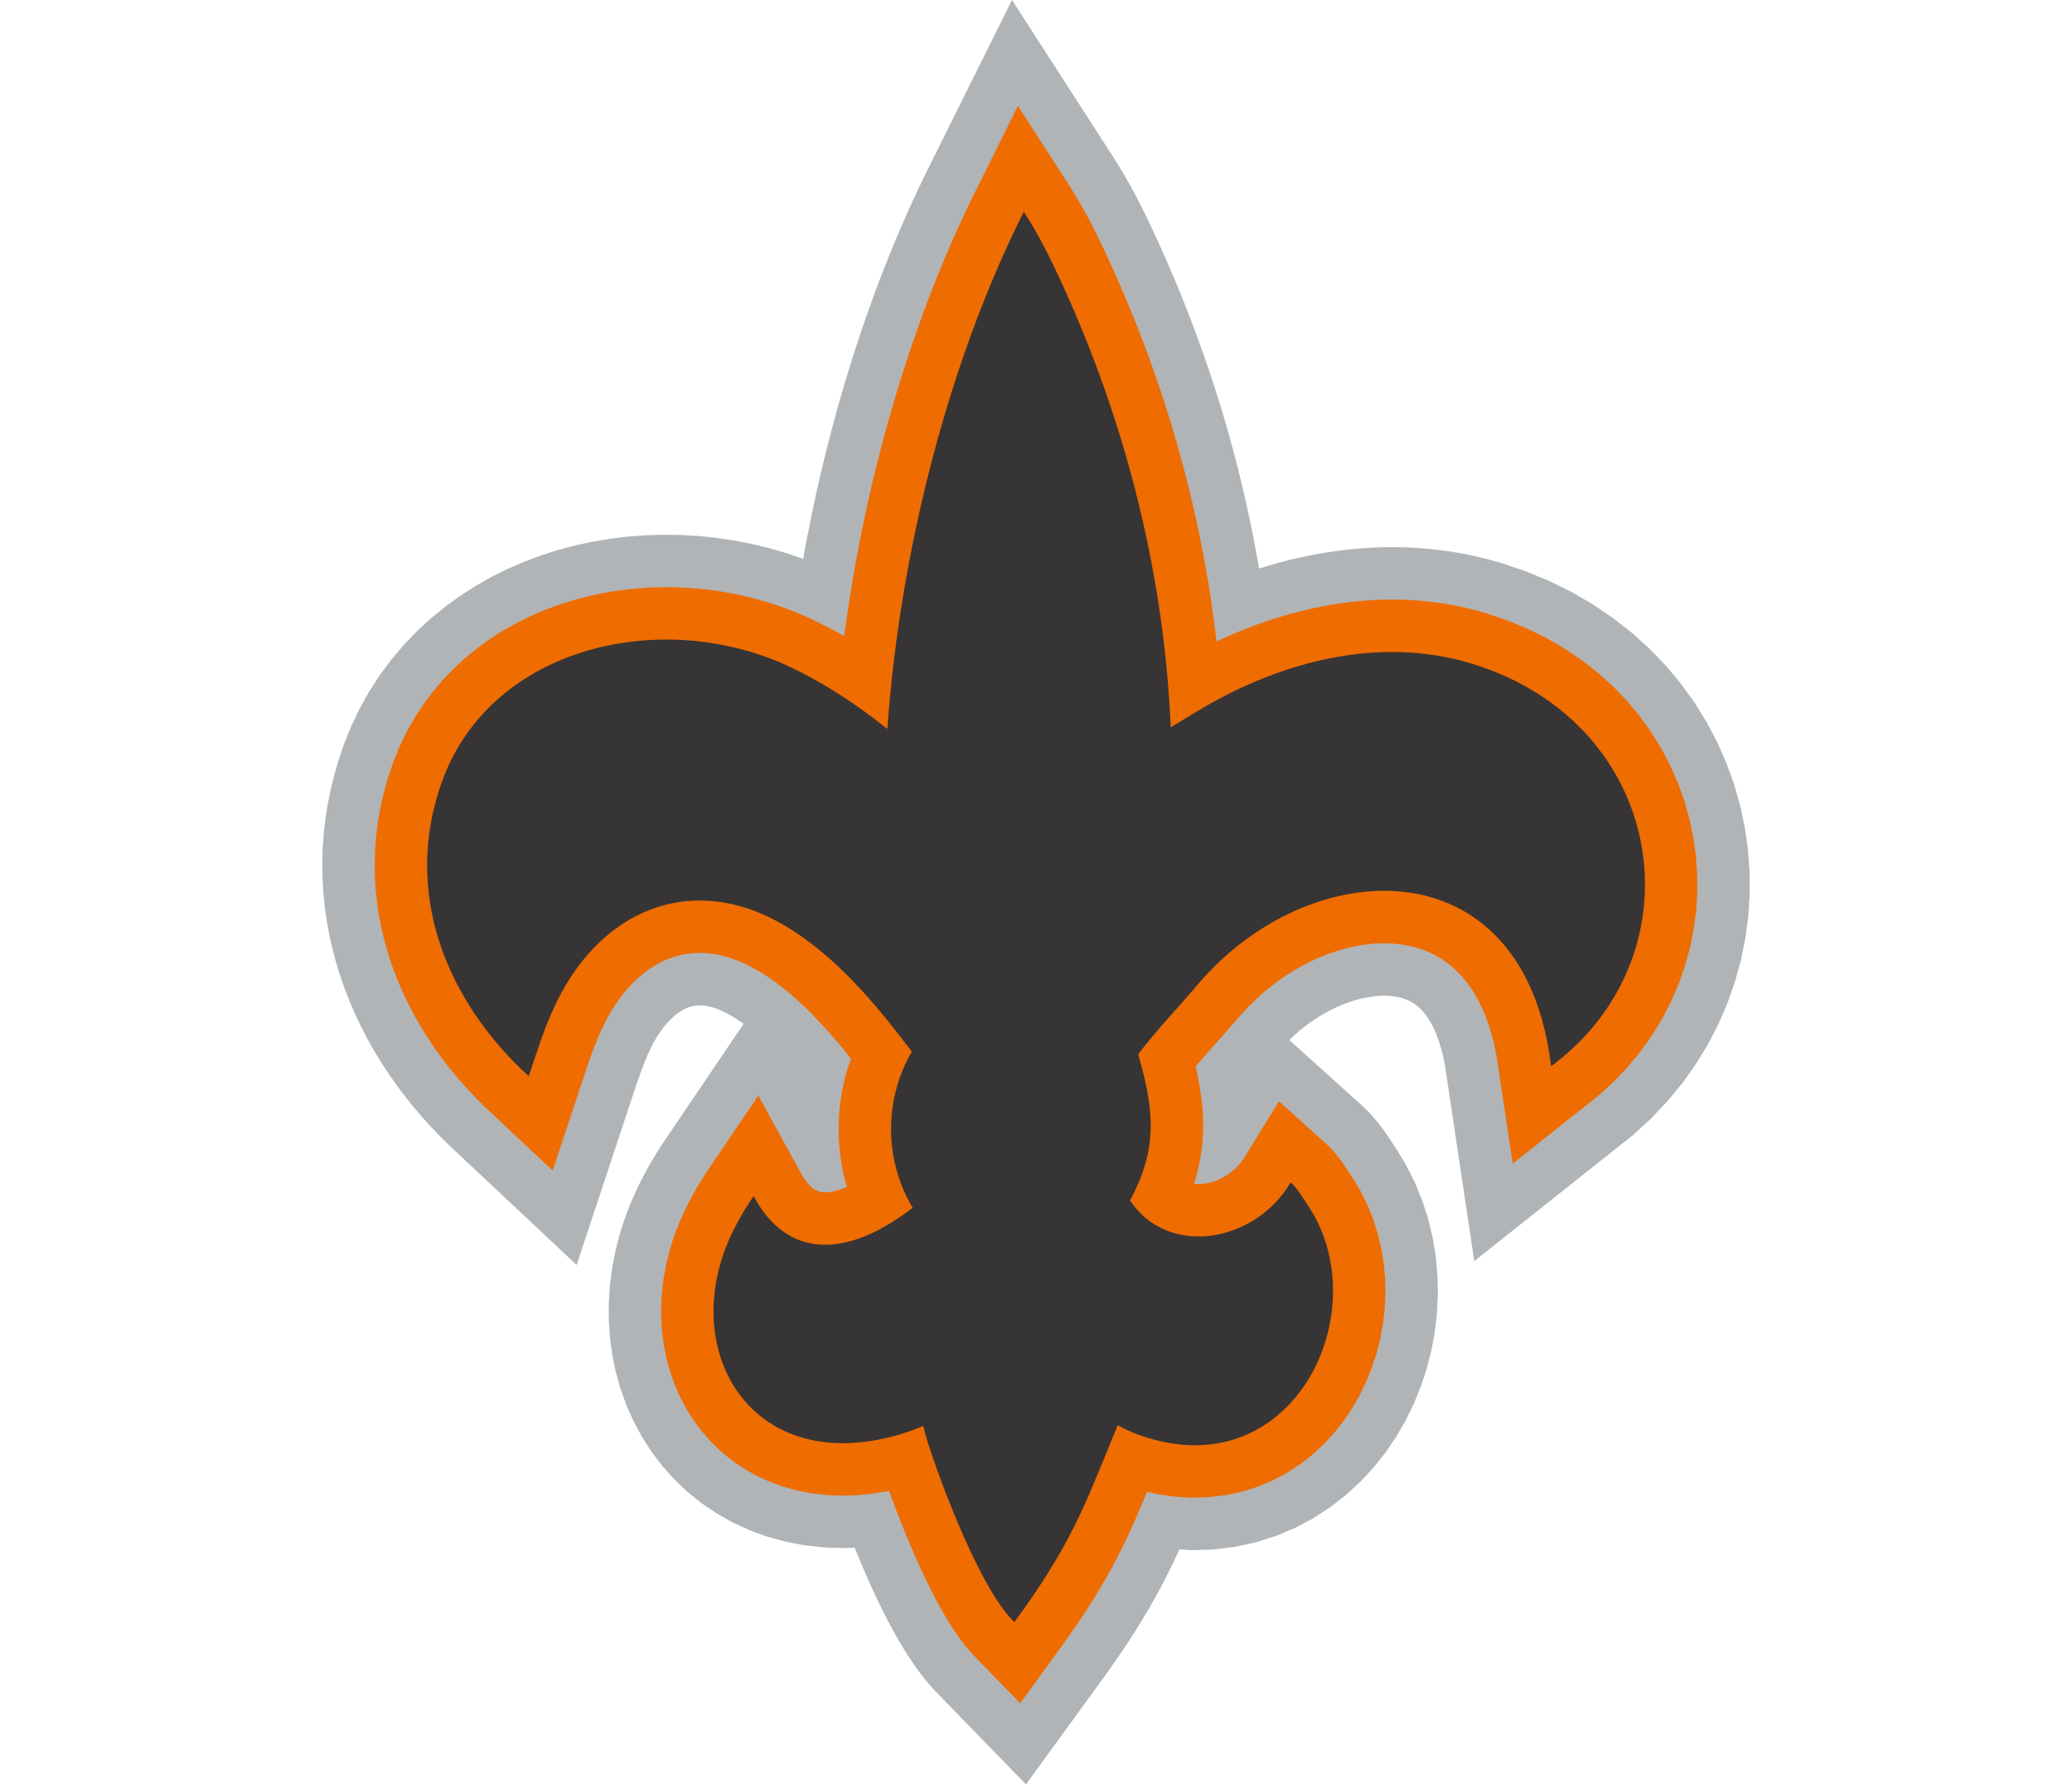 <?xml version="1.0" encoding="UTF-8"?>
<!DOCTYPE svg PUBLIC "-//W3C//DTD SVG 1.1//EN" "http://www.w3.org/Graphics/SVG/1.1/DTD/svg11.dtd">
<!-- Creator: CorelDRAW -->
<svg xmlns="http://www.w3.org/2000/svg" xml:space="preserve" width="7.848in" height="6.757in" version="1.1" style="shape-rendering:geometricPrecision; text-rendering:geometricPrecision; image-rendering:optimizeQuality; fill-rule:evenodd; clip-rule:evenodd"
viewBox="0 0 5728.21 7158.88"
 xmlns:xlink="http://www.w3.org/1999/xlink"
 xmlns:xodm="http://www.corel.com/coreldraw/odm/2003">
 <defs>
  <style type="text/css">
   <![CDATA[
    .fil2 {fill:#373435}
    .fil0 {fill:#B0B4B6}
    .fil1 {fill:#EF6C00}
   ]]>
  </style>
 </defs>
 <g id="Layer_x0020_1">
  <g id="_2008533608992">
   <polygon class="fil0" points="1281.87,5762.93 1248.62,5700.96 1220.3,5637.16 1196.78,5571.75 1178.07,5505.06 1164.06,5437.46 1154.72,5369.11 1149.91,5300.24 1149.65,5231.05 1153.81,5161.81 1162.4,5092.62 1175.34,5023.74 1192.63,4955.26 1214.22,4887.42 1240.08,4820.41 1268.01,4759.17 1276.67,4741.77 1283.17,4729.03 1289.73,4716.49 1296.36,4704.08 1303.17,4691.62 1310.03,4679.34 1316.97,4667.18 1324.04,4655.03 1331.23,4642.94 1338.52,4630.92 1345.9,4619 1353.34,4607.19 1360.9,4595.42 1368.48,4583.85 1376.1,4572.4 1690.76,4107.77 1687.98,4105.74 1676.5,4097.71 1665.07,4090.06 1653.69,4082.76 1644.68,4077.26 1624.7,4065.98 1608.2,4057.72 1592.76,4050.94 1578.44,4045.52 1565.27,4041.32 1553.16,4038.18 1542.02,4035.96 1531.79,4034.52 1522.33,4033.75 1513.55,4033.55 1505.35,4033.86 1497.45,4034.63 1489.84,4035.83 1482.37,4037.48 1474.84,4039.61 1467.17,4042.29 1459.27,4045.57 1451.11,4049.53 1442.55,4054.3 1433.58,4059.97 1424.32,4066.55 1414.64,4074.24 1404.59,4083.11 1394.24,4093.22 1383.68,4104.6 1372.93,4117.37 1362.06,4131.55 1351.2,4147.17 1340.39,4164.28 1329.7,4182.91 1319.21,4203.09 1307.59,4227.86 1306.56,4230.2 1304.04,4236.04 1301.42,4242.2 1298.94,4248.13 1296.49,4254.11 1293.99,4260.27 1291.52,4266.49 1289.05,4272.79 1286.63,4279.06 1284.17,4285.53 1281.7,4292.14 1279.25,4298.74 1276.76,4305.56 1274.25,4312.51 1271.82,4319.31 1269.34,4326.33 1266.91,4333.28 1264.46,4340.36 1261.93,4347.71 1259.45,4355.01 1256.91,4362.52 1254.35,4370.11 1249.2,4385.53 1244.07,4401 1241.39,4409.13 1238.63,4417.45 1236.03,4425.35 1233.27,4433.69 1230.52,4442.02 1020.63,5074.89 505.99,4591.85 467.98,4554.08 431.06,4515.23 395.18,4475.2 360.49,4434.07 327.04,4391.92 294.83,4348.66 263.87,4304.27 234.31,4258.79 206.18,4212.31 179.54,4164.77 154.43,4116.2 130.96,4066.63 109.14,4016.06 89.1,3964.51 70.84,3911.98 54.5,3858.5 40.17,3804.25 27.89,3749.16 17.73,3693.24 9.82,3636.67 4.17,3579.48 0.88,3521.74 -0,3463.48 1.61,3404.82 5.72,3345.93 12.4,3286.86 21.66,3227.66 33.58,3168.41 48.1,3109.32 65.27,3050.42 85.85,2989.51 115,2916.38 149.46,2843.97 188.16,2774.69 230.85,2708.71 277.22,2646.31 326.93,2587.55 379.71,2532.55 435.24,2481.33 493.24,2433.95 553.35,2390.41 615.35,2350.68 679.02,2314.63 744.18,2282.26 810.51,2253.51 877.92,2228.29 946.26,2206.5 1015.39,2188.12 1085.1,2173.07 1155.32,2161.32 1225.98,2152.78 1296.89,2147.47 1367.95,2145.31 1439.12,2146.33 1510.3,2150.49 1581.36,2157.84 1652.13,2168.33 1722.61,2182.02 1792.64,2198.92 1862.09,2219.08 1929.8,2242.15 1934.3,2216.74 1945.89,2154.82 1958.11,2092.92 1970.92,2031.1 1984.35,1969.32 1998.42,1907.57 2013.09,1846.01 2028.37,1784.57 2044.25,1723.31 2060.74,1662.19 2077.85,1601.25 2095.56,1540.52 2113.89,1480.03 2132.82,1419.77 2152.37,1359.8 2172.51,1300.12 2193.28,1240.75 2214.66,1181.66 2236.67,1122.95 2259.26,1064.65 2282.49,1006.69 2306.04,949.84 2310.25,939.9 2314.05,930.94 2317.87,922.06 2321.68,913.16 2325.59,904.14 2329.42,895.34 2333.29,886.46 2337.4,877.11 2341.39,868.11 2345.27,859.38 2349.26,850.44 2353.3,841.44 2357.44,832.27 2361.46,823.42 2365.49,814.6 2369.73,805.34 2373.95,796.21 2378.05,787.38 2382.2,778.49 2386.47,769.37 2390.78,760.26 2395.01,751.34 2399.21,742.51 2403.54,733.46 2407.95,724.31 2412.27,715.39 2416.58,706.53 2421.02,697.41 2425.48,688.37 2429.81,679.57 2434.25,670.62 2767.88,0 3173.35,628.92 3178.56,637.1 3183.64,645.14 3188.72,653.28 3193.75,661.43 3198.71,669.54 3203.63,677.67 3208.43,685.7 3213.2,693.73 3218,701.9 3222.74,710.05 3227.27,717.92 3231.93,726.1 3236.55,734.29 3240.93,742.14 3245.38,750.15 3249.81,758.24 3254.11,766.14 3258.51,774.29 3262.78,782.32 3266.99,790.27 3271.18,798.27 3275.31,806.22 3279.4,814.15 3283.38,821.95 3287.43,829.95 3291.49,838.05 3295.41,845.92 3299.27,853.75 3303.13,861.63 3306.98,869.56 3311.13,878.2 3338.67,936.47 3365.91,995.97 3392.44,1055.84 3418.25,1116.04 3443.31,1176.51 3467.65,1237.27 3491.28,1298.4 3514.13,1359.78 3536.25,1421.44 3557.62,1483.42 3578.22,1545.65 3598.05,1608.14 3617.1,1670.86 3635.4,1733.83 3652.9,1797.07 3669.61,1860.47 3685.54,1924.15 3700.66,1988.06 3714.97,2052.13 3728.48,2116.38 3741.17,2180.86 3753.03,2245.49 3759.07,2280.93 3798.1,2268.93 3841.47,2256.71 3885.3,2245.45 3929.54,2235.24 3974.27,2226.07 4019.38,2218.02 4064.86,2211.1 4110.8,2205.37 4157.07,2200.86 4203.68,2197.62 4250.6,2195.7 4297.78,2195.14 4345.38,2195.98 4393.13,2198.3 4441.04,2202.08 4489.15,2207.44 4537.38,2214.36 4585.65,2222.92 4633.91,2233.12 4682.11,2245.02 4733.31,2259.49 4828.66,2291.65 4922.99,2330.54 5013.09,2374.97 5098.76,2424.72 5179.68,2479.53 5255.62,2539.03 5326.38,2602.97 5391.82,2670.97 5451.7,2742.67 5505.94,2817.69 5554.38,2895.65 5597.01,2976.19 5633.74,3058.98 5664.51,3143.65 5689.31,3229.87 5708.12,3317.37 5720.86,3405.72 5727.58,3494.66 5728.21,3583.89 5722.75,3673.15 5711.14,3762.06 5693.4,3850.29 5669.47,3937.51 5639.36,4023.44 5603.03,4107.63 5560.57,4189.7 5512.01,4269.24 5457.41,4345.96 5396.84,4419.4 5330.52,4489.18 5258.57,4554.91 4622.92,5059.36 4504.95,4272.1 4494.44,4223.44 4482.32,4181.48 4469.15,4145.88 4455.46,4116.17 4441.69,4091.78 4428.17,4071.98 4415.06,4056.04 4402.35,4043.17 4389.85,4032.66 4377.21,4023.9 4364.04,4016.47 4349.84,4010.07 4334.27,4004.65 4316.94,4000.24 4297.59,3996.99 4276.22,3995.12 4252.8,3994.84 4227.41,3996.38 4200.24,3999.93 4171.58,4005.64 4141.65,4013.63 4110.74,4023.97 4079.15,4036.7 4047.18,4051.81 4015.18,4069.27 3983.38,4089.04 3952.05,4111.03 3921.47,4135.18 3891.86,4161.36 3880.54,4172.57 4179.97,4442.35 4198.03,4460.34 4213.56,4477.08 4226.92,4492.58 4238.77,4507.1 4249.37,4520.87 4258.7,4533.48 4266.96,4545.11 4274.22,4555.62 4280.7,4565.25 4286.34,4573.76 4291.38,4581.44 4295.69,4588.05 4299.24,4593.5 4302.05,4597.77 4309.63,4609.14 4347.67,4671.17 4384.33,4743.8 4414.57,4818 4438.58,4893.28 4456.54,4969.1 4468.74,5045.03 4475.42,5120.85 4476.78,5196.33 4473,5271.15 4464.26,5345.14 4450.68,5418.12 4432.29,5490.01 4409.13,5560.54 4381.22,5629.56 4348.52,5696.77 4310.93,5762.07 4268.33,5825.07 4220.73,5885.36 4167.88,5942.64 4109.84,5996.24 4046.64,6045.64 3978.28,6090.21 3905.11,6129.18 3827.47,6161.93 3745.96,6187.74 3661.29,6206.12 3574.21,6216.68 3485.47,6219.23 3439.36,6216.39 3438,6219.41 3427.21,6242.85 3415.94,6266.73 3404.28,6290.86 3392.19,6315.23 3379.58,6339.99 3366.47,6365.06 3352.86,6390.38 3338.67,6416.07 3323.92,6442.09 3308.57,6468.44 3292.57,6495.23 3275.89,6522.41 3258.65,6549.86 3240.69,6577.78 3221.98,6606.22 3202.49,6635.19 3182.24,6664.65 3161.19,6694.67 3139.3,6725.31 2823.82,7158.88 2452.25,6776.72 2422.34,6742.02 2395.68,6707.82 2371.42,6673.93 2348.94,6640.11 2327.87,6606.29 2307.94,6572.43 2288.84,6538.33 2270.53,6504.02 2252.94,6469.7 2235.97,6435.31 2219.54,6400.85 2203.69,6366.48 2188.39,6332.36 2173.61,6298.46 2159.33,6264.86 2145.64,6231.81 2136.48,6209.21 2087.29,6210.88 2009.9,6207.95 1933.51,6199.37 1858.57,6185.02 1785.35,6164.93 1714.45,6139.11 1646.36,6107.8 1581.6,6071.19 1520.54,6029.69 1463.58,5983.6 1411.05,5933.44 1363.16,5879.63 1320.07,5822.65 "/>
   <polygon class="fil1" points="2263.51,1718 2280.04,1659.12 2297.15,1600.45 2314.85,1542.04 2333.12,1483.89 2351.99,1426.02 2371.41,1368.47 2391.43,1311.25 2412.01,1254.35 2433.19,1197.85 2454.92,1141.76 2477.25,1086.06 2500.01,1031.12 2503.85,1022.05 2507.48,1013.5 2511.13,1004.99 2514.8,996.44 2518.53,987.84 2522.24,979.31 2525.97,970.76 2529.8,962.03 2533.61,953.44 2537.38,944.94 2541.21,936.38 2545.07,927.77 2548.99,919.1 2552.87,910.57 2556.76,902.04 2560.76,893.31 2564.77,884.64 2568.72,876.13 2572.73,867.54 2576.79,858.87 2580.87,850.22 2584.94,841.64 2589.01,833.1 2593.15,824.45 2597.33,815.76 2601.48,807.19 2605.64,798.65 2609.88,789.95 2614.13,781.31 2618.34,772.78 2622.61,764.17 2791.48,424.73 2996.28,742.39 3000.93,749.7 3005.51,756.95 3010.05,764.23 3014.56,771.52 3019.01,778.81 3023.44,786.13 3027.77,793.36 3032.1,800.66 3036.4,807.98 3040.66,815.32 3044.82,822.54 3048.99,829.85 3053.15,837.22 3057.18,844.44 3061.21,851.71 3065.23,859.04 3069.18,866.3 3073.14,873.64 3077.03,880.95 3080.9,888.25 3084.72,895.54 3088.51,902.83 3092.25,910.11 3095.93,917.32 3099.63,924.62 3103.34,932.01 3106.96,939.29 3110.52,946.5 3114.07,953.76 3117.62,961.08 3121.3,968.73 3147.97,1025.16 3174.15,1082.36 3199.66,1139.9 3224.46,1197.74 3248.55,1255.87 3271.94,1314.28 3294.64,1373 3316.6,1431.98 3337.85,1491.23 3358.37,1550.75 3378.16,1610.52 3397.2,1670.52 3415.5,1730.75 3433.06,1791.21 3449.87,1851.91 3465.9,1912.79 3481.19,1973.89 3495.7,2035.2 3509.44,2096.68 3522.39,2158.31 3534.55,2220.15 3545.93,2282.13 3556.52,2344.28 3566.28,2406.54 3575.26,2468.96 3583.41,2531.53 3588.36,2573.8 3597.07,2569.64 3633.12,2553.25 3669.6,2537.58 3706.47,2522.62 3743.72,2508.43 3781.31,2495.03 3819.25,2482.45 3857.53,2470.69 3896.15,2459.8 3935.09,2449.8 3974.33,2440.75 4013.88,2432.63 4053.68,2425.53 4093.72,2419.44 4134.03,2414.41 4174.55,2410.46 4215.26,2407.63 4256.15,2405.96 4297.18,2405.47 4338.42,2406.2 4379.74,2408.21 4421.13,2411.48 4462.57,2416.09 4504.06,2422.04 4545.54,2429.4 4586.96,2438.15 4628.28,2448.35 4671.06,2460.45 4754.91,2488.72 4836.31,2522.28 4913.66,2560.43 4986.85,2602.93 5055.7,2649.56 5120.1,2700.03 5179.94,2754.09 5235.14,2811.46 5285.57,2871.84 5331.19,2934.94 5371.91,3000.47 5407.72,3068.13 5438.55,3137.64 5464.38,3208.71 5485.2,3281.09 5500.99,3354.53 5511.69,3428.68 5517.32,3503.33 5517.85,3578.21 5513.27,3653.09 5503.54,3727.67 5488.65,3801.68 5468.58,3874.84 5443.33,3946.91 5412.85,4017.54 5377.19,4086.46 5336.37,4153.33 5290.4,4217.92 5239.3,4279.88 5183.19,4338.91 5122.11,4394.72 4777.02,4668.58 4711.94,4234.28 4698.49,4172 4682.24,4115.72 4663.57,4065.26 4642.85,4020.32 4620.42,3980.57 4596.55,3945.63 4571.42,3915.07 4545.13,3888.45 4517.69,3865.39 4489.06,3845.53 4459.12,3828.64 4427.74,3814.5 4394.85,3803.06 4360.37,3794.29 4324.29,3788.22 4286.68,3784.91 4247.66,3784.45 4207.38,3786.9 4166.04,3792.3 4123.87,3800.7 4081.11,3812.12 4038.01,3826.53 3994.82,3843.94 3951.81,3864.27 3909.24,3887.49 3867.34,3913.53 3826.36,3942.31 3786.55,3973.74 3748.11,4007.73 3711.3,4044.18 3674.14,4085.37 3667.9,4092.68 3659.62,4102.28 3651.46,4111.71 3643.33,4121.07 3635.22,4130.32 3627.18,4139.48 3619.22,4148.5 3611.32,4157.44 3603.47,4166.3 3595.7,4175.05 3580.35,4192.34 3572.76,4200.88 3565.24,4209.35 3557.8,4217.76 3550.45,4226.08 3543.14,4234.39 3535.84,4242.71 3528.66,4250.94 3521.56,4259.13 3514.55,4267.25 3507.57,4275.41 3504.48,4279.04 3508.76,4297.81 3513.32,4319.19 3517.54,4340.72 3521.4,4362.47 3524.87,4384.49 3527.9,4406.79 3530.42,4429.35 3532.42,4452.1 3533.83,4475.22 3534.63,4498.61 3534.74,4522.16 3534.16,4545.98 3532.82,4570.08 3530.71,4594.33 3527.77,4618.77 3524.01,4643.33 3519.39,4668.02 3513.91,4692.77 3507.58,4717.54 3500.39,4742.3 3498.16,4749.19 3499.89,4749.43 3509.55,4750.14 3519.72,4750.25 3530.36,4749.71 3541.33,4748.5 3552.56,4746.58 3564.09,4743.92 3575.76,4740.53 3587.41,4736.44 3599.04,4731.6 3610.55,4726.07 3621.85,4719.85 3632.83,4713 3643.46,4705.51 3653.67,4697.44 3663.39,4688.83 3672.59,4679.69 3681.18,4670.12 3689.18,4660.06 3696.6,4649.52 3839.1,4418.31 4035.27,4595.06 4046.66,4606.41 4056.77,4617.31 4065.77,4627.75 4073.97,4637.79 4081.51,4647.57 4088.39,4656.88 4094.69,4665.76 4100.47,4674.12 4105.83,4682.09 4110.75,4689.51 4115.33,4696.5 4119.52,4702.92 4123.3,4708.72 4126.71,4713.9 4132.44,4722.49 4163.85,4773.7 4192.77,4831 4216.7,4889.74 4235.78,4949.56 4250.12,5010.07 4259.9,5070.96 4265.27,5131.99 4266.37,5192.93 4263.32,5253.5 4256.23,5313.52 4245.2,5372.76 4230.28,5431.09 4211.52,5488.23 4188.95,5544.03 4162.6,5598.19 4132.45,5650.57 4098.47,5700.83 4060.69,5748.68 4019.01,5793.84 3973.51,5835.87 3924.23,5874.39 3871.2,5908.96 3814.63,5939.1 3754.71,5964.37 3691.8,5984.29 3626.25,5998.52 3558.5,6006.74 3488.93,6008.73 3418.03,6004.36 3346.14,5993.6 3309.87,5985.01 3302.44,6003 3293.48,6024.48 3284.45,6045.92 3275.3,6067.35 3265.97,6088.84 3256.43,6110.46 3246.63,6132.18 3236.57,6154.02 3226.16,6176.11 3215.4,6198.35 3204.27,6220.8 3192.7,6243.52 3180.66,6266.52 3168.17,6289.78 3155.14,6313.37 3141.58,6337.28 3127.42,6361.59 3112.65,6386.32 3097.23,6411.47 3081.17,6437.01 3064.4,6463.09 3046.88,6489.72 3028.57,6516.93 3009.47,6544.73 2989.53,6573.17 2968.71,6602.31 2800.61,6833.32 2607.43,6634.63 2585.01,6608.63 2564.19,6581.91 2544.55,6554.47 2525.8,6526.26 2507.77,6497.33 2490.34,6467.72 2473.38,6437.42 2456.88,6406.53 2440.84,6375.21 2425.2,6343.51 2409.95,6311.54 2395.13,6279.41 2380.74,6247.31 2366.78,6215.3 2353.25,6183.47 2340.24,6152.06 2327.74,6121.21 2315.75,6090.98 2304.31,6061.55 2293.48,6033.08 2283.25,6005.71 2274.45,5981.68 2215.58,5991.65 2151.06,5998.28 2087.7,6000.43 2025.64,5998.09 1965.08,5991.28 1906.23,5980.01 1849.26,5964.38 1794.5,5944.44 1742.2,5920.39 1692.64,5892.38 1646.02,5860.69 1602.58,5825.54 1562.47,5787.25 1525.85,5746.09 1492.79,5702.38 1463.38,5656.39 1437.65,5608.45 1415.62,5558.82 1397.23,5507.68 1382.53,5455.27 1371.46,5401.83 1364.03,5347.52 1360.19,5292.51 1359.98,5236.97 1363.34,5181.1 1370.3,5125.02 1380.84,5068.94 1394.98,5012.94 1412.7,4957.24 1434.03,4901.98 1457.87,4849.7 1464.47,4836.45 1470.03,4825.56 1475.67,4814.77 1481.38,4804.07 1487.25,4793.35 1493.18,4782.73 1499.18,4772.2 1505.31,4761.67 1511.54,4751.19 1517.86,4740.78 1524.28,4730.4 1530.77,4720.11 1537.35,4709.86 1543.99,4699.72 1550.7,4689.65 1749.97,4395.4 1923.66,4711.94 1929.86,4722.21 1936.07,4731.55 1942.18,4739.87 1948.21,4747.27 1954.1,4753.81 1959.77,4759.45 1965.11,4764.19 1970.2,4768.19 1975.11,4771.57 1979.76,4774.36 1984.22,4776.64 1988.65,4778.54 1993.18,4780.13 1997.95,4781.43 2003.11,4782.46 2008.91,4783.19 2015.62,4783.58 2023.34,4783.52 2032.14,4782.89 2042.16,4781.52 2053.55,4779.28 2066.3,4776 2080.44,4771.55 2095.99,4765.76 2105.24,4761.79 2101.88,4750.37 2095.03,4723.75 2089.09,4697.04 2084.04,4670.18 2079.87,4643.21 2076.6,4616.07 2074.22,4588.95 2072.73,4561.78 2072.11,4534.5 2072.4,4507.19 2073.58,4480 2075.64,4452.82 2078.61,4425.64 2082.46,4398.59 2087.2,4371.66 2092.85,4344.83 2099.39,4318.14 2106.85,4291.61 2115.19,4265.33 2121.63,4247.18 2119.3,4244.26 2106.02,4227.73 2092.65,4211.32 2079.21,4195.06 2065.75,4179.05 2052.2,4163.22 2038.54,4147.54 2024.85,4132.1 2011.1,4116.94 1997.24,4101.98 1983.27,4087.24 1969.23,4072.75 1955.16,4058.58 1941.03,4044.73 1926.79,4031.15 1912.46,4017.86 1898.11,4004.94 1883.68,3992.36 1869.09,3980.06 1854.47,3968.12 1839.8,3956.59 1825.07,3945.41 1810.21,3934.59 1795.3,3924.15 1780.31,3914.12 1765.24,3904.46 1751.2,3895.89 1723.55,3880.28 1697.66,3867.31 1672.36,3856.19 1647.64,3846.83 1623.57,3839.17 1600.13,3833.1 1577.29,3828.54 1555,3825.41 1533.25,3823.63 1512.02,3823.15 1491.24,3823.92 1470.8,3825.92 1450.74,3829.09 1430.97,3833.45 1411.45,3838.99 1392.1,3845.74 1372.94,3853.7 1353.96,3862.91 1335.11,3873.41 1316.39,3885.24 1297.87,3898.41 1279.55,3912.97 1261.44,3928.95 1243.58,3946.39 1226.08,3965.26 1208.93,3985.62 1192.18,4007.49 1175.92,4030.85 1160.21,4055.7 1145.09,4082.05 1130.61,4109.93 1116.13,4140.79 1113.77,4146.15 1110.72,4153.23 1107.65,4160.45 1104.65,4167.62 1101.72,4174.75 1098.8,4181.97 1095.9,4189.27 1093.03,4196.58 1090.22,4203.87 1087.41,4211.27 1084.61,4218.74 1081.85,4226.19 1079.11,4233.71 1076.34,4241.35 1073.64,4248.92 1070.95,4256.55 1068.29,4264.13 1065.62,4271.84 1062.94,4279.65 1060.29,4287.43 1057.63,4295.29 1054.97,4303.2 1052.31,4311.15 1049.66,4319.09 1044.37,4335.04 1041.69,4343.18 1038.97,4351.38 1036.32,4359.41 1033.6,4367.64 1030.89,4375.84 924.6,4696.32 652.1,4440.54 618.36,4407.02 585.62,4372.57 553.89,4337.18 523.27,4300.88 493.79,4263.73 465.47,4225.69 438.34,4186.77 412.48,4147 387.92,4106.42 364.74,4065.05 342.94,4022.88 322.61,3979.94 303.76,3936.26 286.49,3891.85 270.81,3846.73 256.81,3800.9 244.55,3754.49 234.07,3707.47 225.42,3659.87 218.69,3611.75 213.89,3563.16 211.1,3514.16 210.35,3464.77 211.72,3415.04 215.21,3365.09 220.88,3314.95 228.75,3264.66 238.88,3214.26 251.26,3163.88 265.94,3113.54 283.3,3062.14 307.83,3000.6 336.41,2940.55 368.44,2883.22 403.73,2828.68 442.08,2777.06 483.23,2728.41 527.01,2682.8 573.18,2640.2 621.55,2600.69 671.88,2564.24 723.97,2530.85 777.68,2500.45 832.84,2473.05 889.24,2448.6 946.75,2427.08 1005.25,2408.43 1064.62,2392.65 1124.68,2379.68 1185.32,2369.53 1246.46,2362.14 1307.94,2357.54 1369.63,2355.67 1431.47,2356.55 1493.34,2360.17 1555.11,2366.56 1616.64,2375.68 1677.86,2387.57 1738.63,2402.24 1798.83,2419.71 1858.34,2439.98 1917.02,2463.11 1972.72,2488.19 1986.2,2494.72 1997.68,2500.37 2009.08,2506.09 2020.55,2511.93 2031.99,2517.86 2043.35,2523.84 2054.79,2529.97 2066.19,2536.18 2077.56,2542.46 2088.88,2548.81 2094.38,2551.94 2102.34,2493.99 2111.15,2434.13 2120.58,2374.25 2130.59,2314.34 2141.21,2254.43 2152.42,2194.51 2164.24,2134.62 2176.64,2074.79 2189.64,2015.02 2203.24,1955.31 2217.43,1895.76 2232.21,1836.34 2247.57,1777.09 "/>
   <path class="fil2" d="M2422.47 5762.31l-10.94 -41.41c-39.24,16.58 -78.5,30.28 -117.76,40.71 -587.34,156 -872.67,-360.88 -646.04,-821.38 23.86,-48.49 51.93,-95.94 83.41,-141.97 105.71,202.47 316.55,293.48 638.19,47.33 -114.47,-190.32 -116.06,-433.84 -3.47,-626.13 -142.34,-189.23 -303.58,-383.06 -508.16,-504.96 -376.56,-224.39 -754.22,-62.86 -933.03,339.25 -39.48,88.79 -67.51,177.99 -96.09,263.99 -328.8,-299.83 -509.41,-735.89 -347.83,-1182.97 196.98,-545.05 891.36,-701.4 1402.96,-456.02 108.52,52.05 216.71,118.91 324.89,199.99l58.97 45.67c43.11,-603.52 189.4,-1249.51 426.39,-1811.98 36.8,-87.32 77.03,-174.81 121.12,-262.98 44.23,68.29 82.23,138.6 116.39,209.79 278.61,580.67 445.56,1215.31 473.31,1858.82 41.48,-25.29 83.25,-50.94 125.07,-75.58 323.28,-190.44 713.45,-291.32 1078.96,-181.09 792.33,238.94 927.05,1169.7 322.32,1616.4 -106.7,-896.6 -968.67,-855.26 -1415.04,-331.18 -83.62,98.17 -164.87,182.09 -241.95,282.68 59.65,210.99 85.43,368.94 -32.96,586.81 156.27,233.55 507.35,166 644.59,-72.67 25.79,22.11 48.84,61.72 69.47,92.39 284.03,422.13 -59.82,1146.76 -682.65,919.3 -26.7,-9.75 -53.52,-22.08 -80.55,-37.68 -9.83,24.57 -19.81,49.2 -30,73.86 -101.62,246.12 -158.66,408.59 -384.61,716.46 -157.34,-150.77 -338.31,-682.51 -354.94,-745.45z"/>
  </g>
 </g>
</svg>
